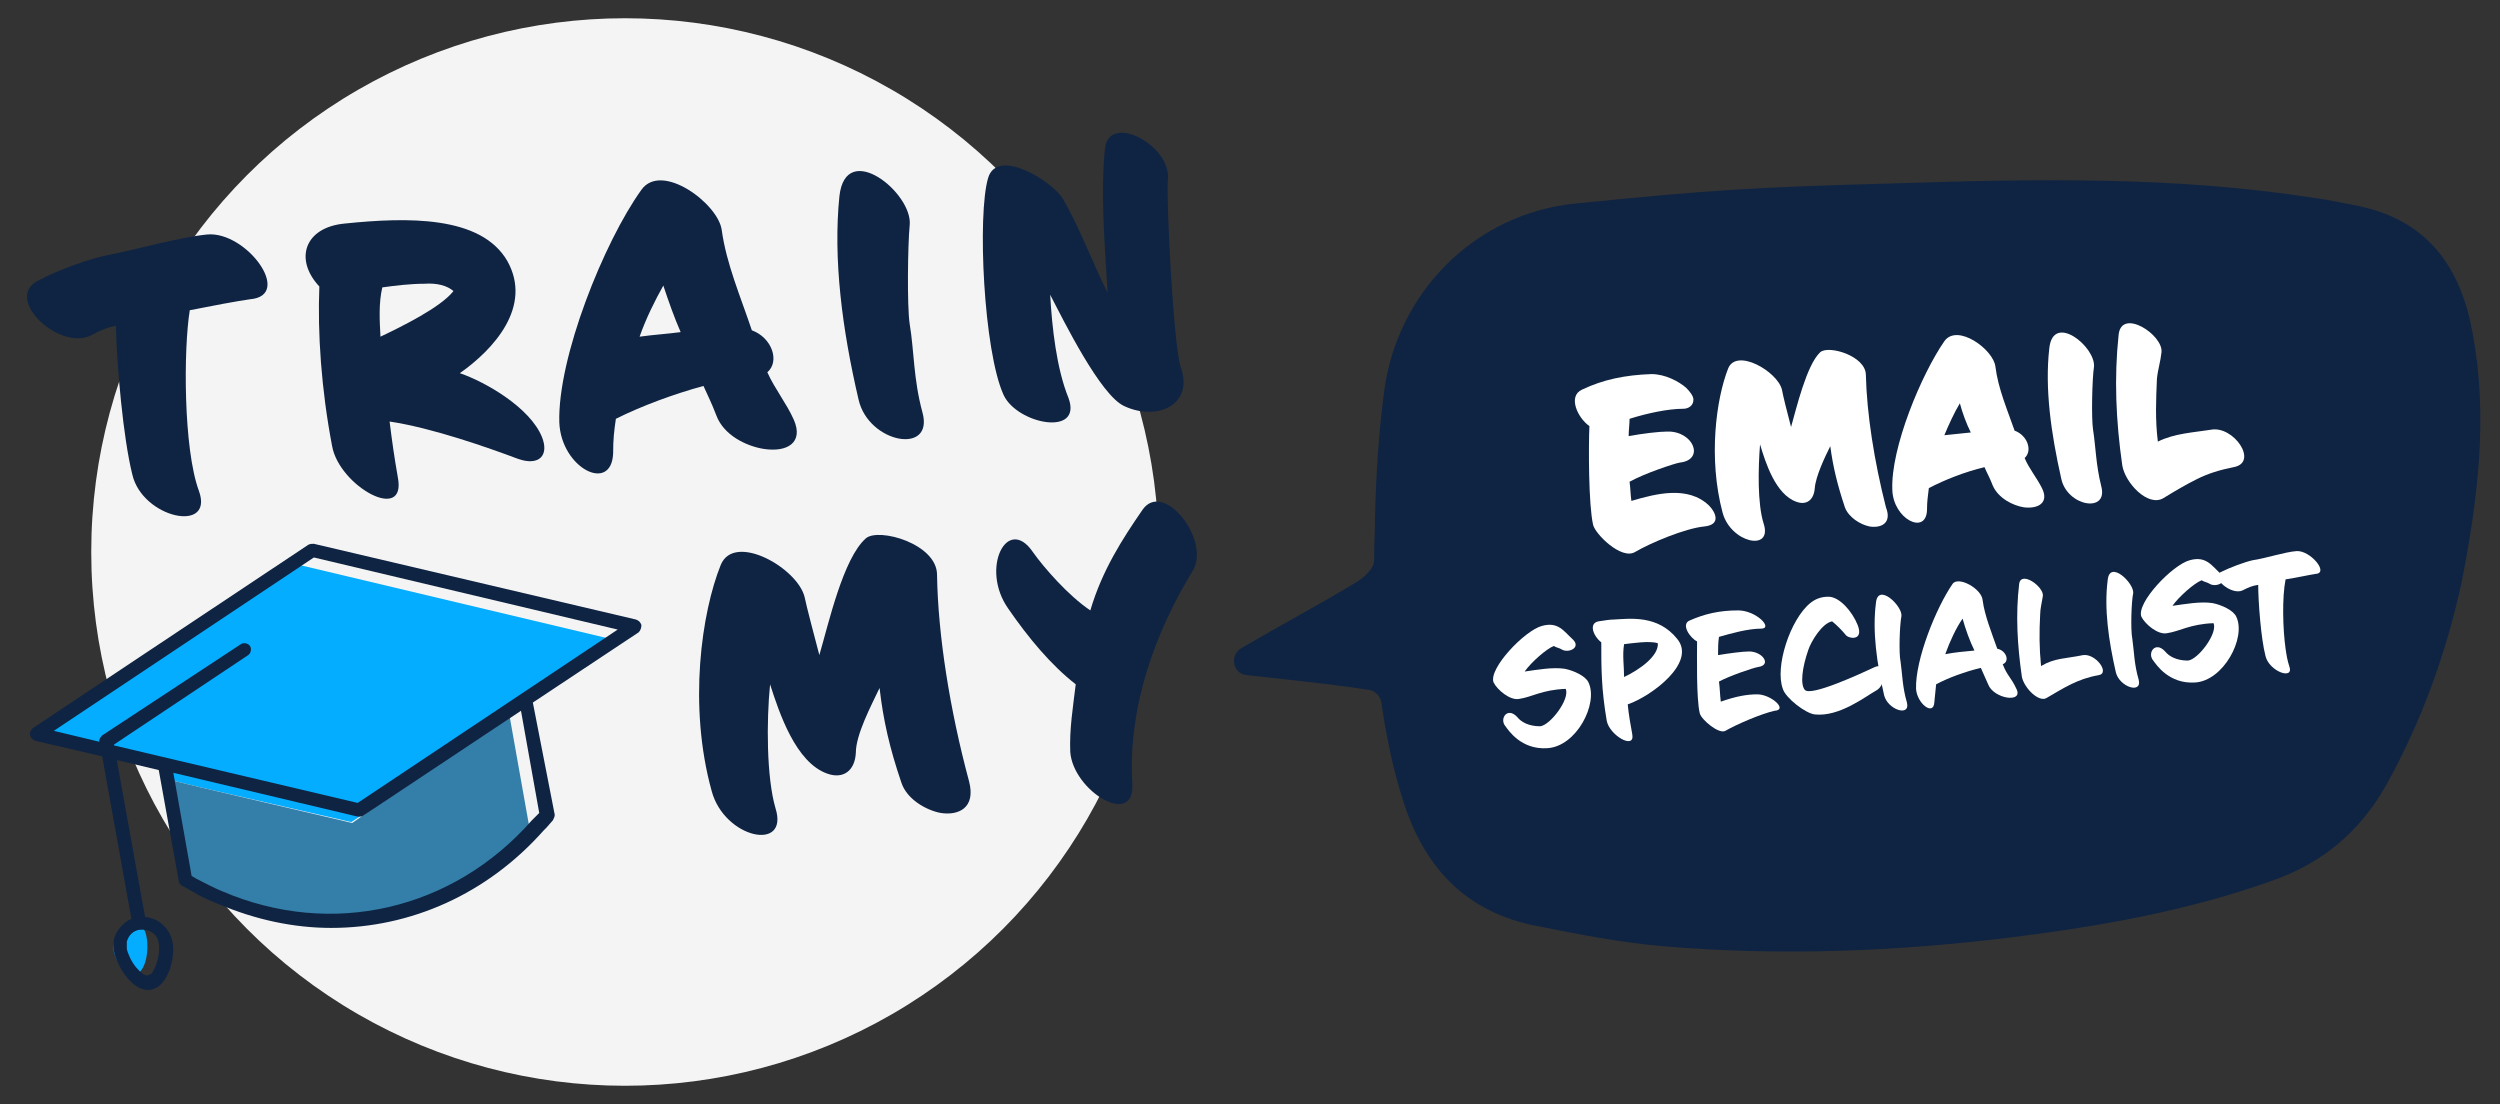<svg xmlns="http://www.w3.org/2000/svg" xmlns:xlink="http://www.w3.org/1999/xlink" id="Layer_1" x="0px" y="0px" viewBox="0 0 274 121" style="enable-background:new 0 0 274 121;" xml:space="preserve"><rect x="0" y="0" width="274" height="121" fill="#333333" stroke="none"/><style type="text/css">	.tmes0{fill:#F4F4F4;}	.tmes1{fill:#0F2442;}	.tmes2{fill:#04ADFF;}	.tmes3{fill:#347FA9;}	.tmes4{fill:#FFFFFF;}</style><g>	<circle class="tmes0" cx="68.5" cy="60.5" r="58.5"></circle></g><g>	<path class="tmes1" d="M271,36.5c-1.3-7.2-4.9-12.3-12.4-13.9c-1.6-0.3-3.3-0.7-4.9-0.9c-15.3-2.4-30.7-2.1-46.1-1.6   c-15,0.4-20,0.7-34.9,2.2c-11.1,1.1-19.6,9.8-21,20.6c-0.6,4.6-0.9,9.2-1,13.9c0,1.5-0.1,3.1-0.1,4.6c0,0.3-0.1,0.6-0.3,0.9   c-0.5,0.7-1.1,1.2-1.8,1.6c-4,2.4-8.1,4.6-12.4,7.1c-1.4,0.8-1,2.9,0.6,3c4.4,0.5,8.5,0.9,12.6,1.5c0.2,0,0.4,0.1,0.7,0.1   c0.7,0.1,1.3,0.7,1.4,1.4c0.5,3.5,1.2,7,2.3,10.5c2.3,7.5,6.9,12.5,14.8,14c4.5,0.9,9.1,1.8,13.7,2.2c12.9,1.1,25.7,0.6,38.5-1   c9.6-1.2,19.2-2.9,28.4-6.2c5.4-1.9,9.5-5.3,12.4-10.4c3.9-7,6.6-14.5,8.3-22.3C271.6,54.6,272.7,45.6,271,36.5z"></path></g><g>	<g>		<path class="tmes2" d="M15.9,102.1c0.5,1.3,0.3,4.2-1,4.7c-0.2,0.1-0.4,0.1-0.6,0.1l0,0c-0.8-0.6-1.5-1.5-1.7-2.2    c-0.5-1.3,0.2-2.8,1.5-3.2c0.4-0.1,0.8-0.2,1.2-0.1C15.5,101.4,15.7,101.7,15.9,102.1z"></path>	</g></g><g>	<g>		<polygon class="tmes2" points="4.9,80.6 18,83.7 18.3,85.4 22,86.3 38.5,90.1 56.7,78 57.7,77.3 68.7,70 66.8,70 32.3,61.8   "></polygon>	</g></g><g>	<g>		<path class="tmes3" d="M18.3,85.4l2,11.1l0.9,0.5c1,0.5,2,1,3,1.5c12.2,5.2,25,3.4,34-6.8l-2.4-13.5l0,0l-17.2,12L22,86.3L18.3,85.4    z"></path>	</g></g><g>	<path class="tmes1" d="M70.3,68.5c-0.1-0.3-0.3-0.5-0.6-0.6l-35.3-8.3c-0.2,0-0.4,0-0.6,0.1L3.6,79.8c-0.2,0.2-0.4,0.5-0.3,0.8   c0.1,0.3,0.3,0.5,0.6,0.6l7.3,1.7l3.2,17.8c-0.9,0.4-1.6,1.2-1.9,2.2c-0.1,0.5-0.1,0.9,0,1.4c0,0,0,0,0,0c0.3,1.5,1.9,4.2,3.7,4.2   c0.1,0,0.2,0,0.3,0c0.3-0.1,0.6-0.2,0.9-0.4c0,0,0.1-0.1,0.1-0.1c1.2-1,1.7-3.5,1.4-4.8c-0.3-1.5-1.6-2.6-3-2.7l-3.1-17.2l4.6,1.1   l2.2,12.2c0,0.2,0.2,0.4,0.4,0.5l0.9,0.5c1,0.6,2,1.1,3.1,1.5c4,1.7,8.2,2.6,12.3,2.6c8.7,0,17.1-3.7,23.3-10.7   c0.1-0.1,0.2-0.2,0.3-0.3l0.7-0.8c0.1-0.2,0.2-0.4,0.2-0.6L58.4,77L70,69.3C70.2,69.1,70.3,68.8,70.3,68.5z M17.4,103.4   c0.2,1-0.3,2.9-0.9,3.4c0,0,0,0-0.1,0c-0.1,0-0.1,0.1-0.2,0.1c-0.3,0.1-0.8-0.3-1.3-0.9c-0.5-0.6-0.9-1.5-1-2c0-0.3,0-0.5,0-0.8   c0.2-0.7,0.7-1.2,1.4-1.3C16.4,101.8,17.3,102.4,17.4,103.4z M59.1,89.1l-0.5,0.5c-0.1,0.1-0.2,0.2-0.3,0.3   c-8.7,9.9-22,12.9-33.9,7.8c-1-0.4-1.9-0.9-2.9-1.4L21,96l-2-11.3l20.2,4.8c0.1,0,0.1,0,0.2,0c0.1,0,0.3,0,0.4-0.1l17.3-11.5   L59.1,89.1z M39.2,88l-26.7-6.3l0-0.1l14.7-9.8c0.3-0.2,0.4-0.7,0.2-1c-0.2-0.3-0.7-0.4-1-0.2L11.2,80.6c-0.2,0.2-0.4,0.5-0.3,0.7   l-5-1.2l28.5-19L67.7,69L39.2,88z"></path></g><g>	<path class="tmes4" d="M186.8,57.7c-2.1,0.2-5.9,1.8-7.6,2.8c-1.5,0.9-4.4-2-4.6-3c-0.5-2.2-0.5-8.6-0.4-10.8c-1.3-0.9-2.4-3.3-0.8-4   c2.3-1.1,4.7-1.6,7.6-1.7c1.5,0,3,0.8,3.8,1.5c0.4,0.4,0.8,0.9,0.8,1.3c0,0.7-0.6,1-1.1,1c-1.7,0-4,0.5-5.9,1.1   c0,0.6-0.1,1.3-0.1,1.9c1.6-0.3,3.4-0.5,4.2-0.5c2.9-0.1,4.2,3.1,1.4,3.4c-0.6,0.1-3.9,1.2-5.5,2.1c0.1,0.7,0.1,1.4,0.2,2.1   c2.7-0.8,6.2-1.7,8.5,0.5C188,56.1,188.7,57.5,186.8,57.7z"></path>	<path class="tmes4" d="M204.9,57.7c-1-0.2-2.3-1-2.7-2.1c-0.8-2.4-1.3-4.4-1.6-6.7c-0.6,1.2-1.6,3.3-1.7,4.6c-0.1,1.3-0.9,1.9-2,1.5   c-2.3-0.8-3.4-4.3-4-6.3c-0.2,2.6-0.3,6.5,0.4,8.7c1,3.1-3.6,2.1-4.5-1.2c-1.6-6-0.7-12.5,0.6-15.8c0.9-2.3,5.4,0.3,5.9,2.3   c0.1,0.6,0.6,2.6,1,4.1c0.6-2.1,1.7-6.8,3.2-8.2c0.9-0.8,5,0.4,5,2.5c0.1,4.2,0.9,9.4,2.2,14.5C207.4,57.4,206.1,57.9,204.9,57.7z"></path>	<path class="tmes4" d="M221.8,55.6c-1.2-0.2-2.8-1-3.4-2.4c-0.3-0.8-0.6-1.3-0.9-2c-2.1,0.5-4.4,1.4-6.1,2.3   c-0.1,0.9-0.2,1.4-0.2,2.4c-0.1,2.8-3.7,1-3.8-2.2c-0.2-4.6,3.2-12.7,5.7-16.3c1.4-2,5.4,0.9,5.6,2.8c0.3,2.4,1.3,4.7,2.1,7   c1.4,0.5,2,2.2,1.1,3c0.5,1.2,1.3,2.1,1.9,3.3C224.6,55.1,223.4,55.8,221.8,55.6z M214.8,44.2c-0.6,1-1.2,2.3-1.7,3.5   c0.9-0.1,1.9-0.2,2.9-0.3C215.5,46.4,215.1,45.3,214.8,44.2z"></path>	<path class="tmes4" d="M229.4,47.1c0.3,1.9,0.3,3.8,0.9,6.2c0.8,3-3.8,2.2-4.4-0.9c-1.1-4.9-1.8-9.8-1.3-14.2c0.4-4,5.1-0.2,4.9,2   C229.3,41.5,229.2,45.8,229.4,47.1z"></path>	<path class="tmes4" d="M240.8,52.5c-1.2,0.6-2.4,1.3-3.7,2.1c-1.7,1-4.2-1.7-4.5-3.6c-0.7-4.9-0.9-9.6-0.4-14.3c0.3-3,4.9,0,4.7,1.9   c-0.1,1-0.4,1.9-0.5,2.9c-0.1,2.3-0.2,4.5,0.1,6.9c1.8-0.9,3.9-1,5.8-1.3c2.5-0.5,5.3,3.6,2.5,4.1C243.3,51.5,242,51.9,240.8,52.5z   "></path></g><g>	<path class="tmes1" d="M20.8,34c-0.7,4.3-0.7,15.2,1,19.8c1.7,4.7-6.2,3-7.3-1.8c-1-4-1.7-11.9-1.8-16.3c-1,0.2-1.7,0.5-2.6,1   c-3.5,1.9-9.7-3.9-6-5.9c2.2-1.2,5.8-2.5,8-2.9c3-0.6,7.6-1.9,10.6-2.2c4.3-0.4,9.5,6.7,4.7,7.1C26,33,23.3,33.5,20.8,34z"></path>	<path class="tmes1" d="M56.8,50.3c-3.2-1.2-9.4-3.4-14.1-4.1c0.3,2.4,0.5,3.8,0.9,6.1c1,5.1-6.4,1-7.2-3.4   c-1.2-6.3-1.6-12.4-1.4-17.5c-2.8-3-1.6-6.5,2.8-6.9c6.8-0.7,14.9-0.9,17.8,4.1c2.8,5-1.5,9.7-5.2,12.3c2.9,1,7.7,3.8,9,7   C60.2,49.9,59.1,51.1,56.8,50.3z M46.5,31.1c-1.5,0-3.2,0.2-4.6,0.4c-0.4,1.7-0.3,3.6-0.2,5.4c2.3-1.1,6.6-3.2,8-5   C49,31.3,47.9,31,46.5,31.1z"></path>	<path class="tmes1" d="M83.7,49.2c-1.9-0.3-4.4-1.5-5.2-3.7c-0.5-1.3-0.9-2.1-1.4-3.2c-3.3,0.9-6.8,2.2-9.6,3.6   c-0.2,1.4-0.3,2.2-0.3,3.8c-0.2,4.4-5.7,1.6-5.9-3.4c-0.2-7.1,4.9-19.8,9-25.5c2.2-3.1,8.4,1.5,8.8,4.4c0.5,3.7,2.1,7.4,3.3,11   c2.2,0.8,3.1,3.4,1.7,4.6c0.8,1.8,2.1,3.4,2.9,5.2C88.1,48.5,86.3,49.6,83.7,49.2z M72.7,31.3c-0.9,1.6-1.9,3.6-2.6,5.6   c1.4-0.2,3-0.3,4.5-0.5C73.9,34.8,73.3,33.1,72.7,31.3z"></path>	<path class="tmes1" d="M99.7,35.5c0.5,3,0.4,6,1.4,9.7c1.3,4.7-5.9,3.4-7-1.4c-1.8-7.7-2.8-15.4-2.1-22.3c0.7-6.3,8.1-0.3,7.7,3.2   C99.5,26.7,99.4,33.5,99.7,35.5z"></path>	<path class="tmes1" d="M129.4,40.2c1.5,4.2-2.6,6-6.2,4.3c-2.6-1.2-6.6-9.3-8.1-12.2c0.2,3.6,0.7,8.1,2,11.3c1.6,4.3-5.6,2.9-7.1-0.3   c-2.2-4.8-2.9-19.8-1.7-23.8c1-3.4,7.1,0.4,8.2,2.3c1.9,3.3,3.2,6.9,4.9,10.3c-0.3-5-0.8-10.8-0.3-15.8c0.4-4,7.3-0.4,6.9,3.4   C127.8,21.7,128.6,37.8,129.4,40.2z"></path></g><g>	<path class="tmes1" d="M103.1,89.1c-1.6-0.3-3.7-1.5-4.3-3.3c-1.3-3.8-2-6.9-2.4-10.4c-0.9,1.9-2.6,5.1-2.6,7.1   c-0.1,2-1.4,2.9-3.1,2.3c-3.5-1.2-5.3-6.7-6.3-9.8c-0.4,4-0.4,10.2,0.6,13.6c1.5,4.8-5.6,3.3-7-1.9c-2.6-9.4-1.1-19.6,1-24.8   c1.5-3.6,8.5,0.4,9.2,3.6c0.2,1,1,4,1.6,6.3c1-3.4,2.6-10.6,5.1-12.8c1.4-1.2,7.8,0.6,7.8,4c0.1,6.6,1.4,14.8,3.5,22.6   C107,88.6,105,89.4,103.1,89.1z"></path>	<path class="tmes1" d="M124.1,85.9c0.3,4.9-6.5,0.8-6.8-3.5c-0.1-2.5,0.3-4.9,0.6-7.4c-2.7-2.1-5.2-5.1-7.4-8.3   c-3.1-4.4-0.1-10.3,2.7-6.2c1.2,1.7,3.9,4.8,6.3,6.4c1.3-4.4,3.5-7.8,5.7-11c2.3-3.4,7.6,3.4,5.5,6.7   C126.8,69,123.6,77.2,124.1,85.9z"></path></g><g>	<path class="tmes4" d="M169.6,82c-2.9,0.2-4.3-2-4.6-2.4c-0.7-0.8,0.2-2.2,1.3-1c0.4,0.5,1.2,1,2.5,1c1.1-0.1,3.3-3,2.8-4.1   c-2.6,0.1-3.7,0.9-5.1,1.1c-1,0.2-2.4-1-2.8-1.8c-0.6-1.5,3.4-5.7,5.3-6.2c1.8-0.5,2.4,0.6,3.4,1.5c0.9,0.9-0.5,1.5-1.2,1.1   c-0.3-0.2-0.6-0.2-0.9-0.4c-0.8,0.3-2.5,1.8-3.2,2.8c1.4-0.2,3.1-0.5,4.4-0.3c1,0.2,2.3,0.8,2.6,1.5   C175.2,77.1,172.8,81.8,169.6,82z"></path>	<path class="tmes4" d="M178.4,77.2c0.1,1.1,0.3,2.2,0.5,3.3c0.3,1.7-2.5,0.1-2.8-1.5c-0.6-3.5-0.6-5.8-0.6-8.6   c-0.9-0.7-1.4-2.1-0.3-2.3c0.7-0.1,1.2-0.2,1.7-0.2c1.8-0.1,4.8-0.5,6.9,2.1C186,72.6,181,76.3,178.4,77.2z M178,70.6   c-0.2,1.2,0,2.4,0,3.6c1.7-0.8,3.8-2.3,3.7-3.7C180.8,70.2,178.9,70.5,178,70.6z"></path>	<path class="tmes4" d="M189.1,80.1c-0.7,0.4-2.6-1.2-2.8-1.9c-0.4-1.6-0.3-6.5-0.3-7.9c-0.8-0.4-1.8-1.9-0.8-2.3   c1.6-0.7,3.2-1.1,5.3-1.1c2,0,3.9,2,2.5,2c-1.4,0-3.2,0.5-4.6,0.9c-0.1,0.6-0.1,1.4-0.1,2c1.2-0.2,2.7-0.4,3.4-0.4   c1.5,0,2.5,1.5,1,1.7c-0.6,0.1-3.2,1-4.3,1.6c0.1,0.7,0.1,1.4,0.2,2.2c1.7-0.6,2.9-0.8,4-0.8c1.5,0,3.4,1.7,1.9,1.8   C193.1,78.2,190.3,79.4,189.1,80.1z"></path>	<path class="tmes4" d="M205.6,75.7c-1.1,0.6-4,2.9-6.7,2.6c-1-0.1-3.2-1.8-3.5-2.8c-0.9-2.4,0.8-7.6,3-9.4c0.5-0.4,1.1-0.7,2-0.7   c1.2,0,2.6,1.6,3.2,3.1c0.7,1.8-1,1.5-1.3,1.1c-0.4-0.5-1-1.1-1.5-1.5c-1.1,0.2-2.3,2.2-2.6,3.1c-0.7,2-0.9,3.8-0.4,4.4   c0.6,0.8,6.2-1.8,7.7-2.5C206.8,72.5,206.8,75.1,205.6,75.7z"></path>	<path class="tmes4" d="M208.3,72.5c0.2,1.4,0.2,2.8,0.7,4.5c0.4,1.6-2.1,0.8-2.5-0.8c-0.8-3.5-1.3-7-0.9-10.1   c0.2-2.3,2.9,0.3,2.8,1.4C208.2,68.5,208.1,71.6,208.3,72.5z"></path>	<path class="tmes4" d="M217.9,75c-0.3-0.7-0.5-1.1-0.8-1.8c-1.7,0.4-3.6,1.1-4.9,1.8c-0.1,0.8-0.1,1.2-0.2,2c-0.1,1.5-1.9,0.1-2-1.5   c-0.1-3.2,2.2-8.9,4-11.5c0.6-0.9,3.2,0.5,3.3,1.8c0.2,1.6,1,3.6,1.6,5.3c1,0.2,1.4,1.4,0.6,1.7c0.5,1.3,0.9,1.4,1.5,2.7   C221.8,77.1,218.5,76.6,217.9,75z M215.1,67.8c-0.7,1-1.4,2.5-1.9,3.9c1-0.2,2.1-0.3,3.2-0.4C215.9,70.3,215.4,68.9,215.1,67.8z"></path>	<path class="tmes4" d="M224.3,76.5c-0.8,0.5-2.4-1-2.7-2.3c-0.5-3.5-0.7-6.8-0.3-10.2c0.2-1.5,2.7,0.3,2.6,1.3   c-0.1,0.7-0.3,1.4-0.3,2.1c-0.1,1.9-0.1,3.6,0.1,5.6c1.5-0.9,2.7-0.8,4.6-1.2c1.4-0.2,3,2,1.7,2.2   C227.7,74.4,226.2,75.4,224.3,76.5z"></path>	<path class="tmes4" d="M233.7,70c0.2,1.4,0.2,2.8,0.7,4.5c0.4,1.6-2.1,0.8-2.5-0.8c-0.8-3.5-1.3-7-0.9-10.1c0.2-2.3,2.9,0.3,2.8,1.4   C233.6,65.9,233.5,69,233.7,70z"></path>	<path class="tmes4" d="M240.6,74.8c-2.9,0.2-4.3-2-4.6-2.4c-0.7-0.8,0.2-2.2,1.3-1c0.4,0.5,1.2,1,2.5,1c1.1-0.1,3.3-3,2.8-4.1   c-2.6,0.1-3.7,0.9-5.1,1.1c-1,0.2-2.4-1-2.8-1.8c-0.6-1.5,3.4-5.7,5.3-6.2c1.8-0.5,2.4,0.6,3.4,1.5c0.9,0.9-0.5,1.5-1.2,1.1   c-0.3-0.2-0.6-0.2-0.9-0.4c-0.8,0.3-2.5,1.8-3.2,2.8c1.4-0.2,3.1-0.5,4.4-0.3c1,0.2,2.3,0.8,2.6,1.5   C246.2,69.9,243.7,74.6,240.6,74.8z"></path>	<path class="tmes4" d="M250.5,63.5c-0.4,2-0.3,5.5,0,7.6c0.1,0.7,0.2,1.3,0.4,1.9c0.6,1.6-2.2,0.6-2.6-1.1c-0.5-1.9-0.8-6-0.8-7.8   c-0.7,0.1-1.1,0.3-1.7,0.6c-1.2,0.6-3.6-1.4-2.4-2c1-0.5,2.6-1.1,3.5-1.3c1.4-0.2,3.5-0.9,4.8-1c1.5-0.1,3.6,2.4,2.1,2.5   C253.1,63,251.8,63.3,250.5,63.5z"></path></g></svg>